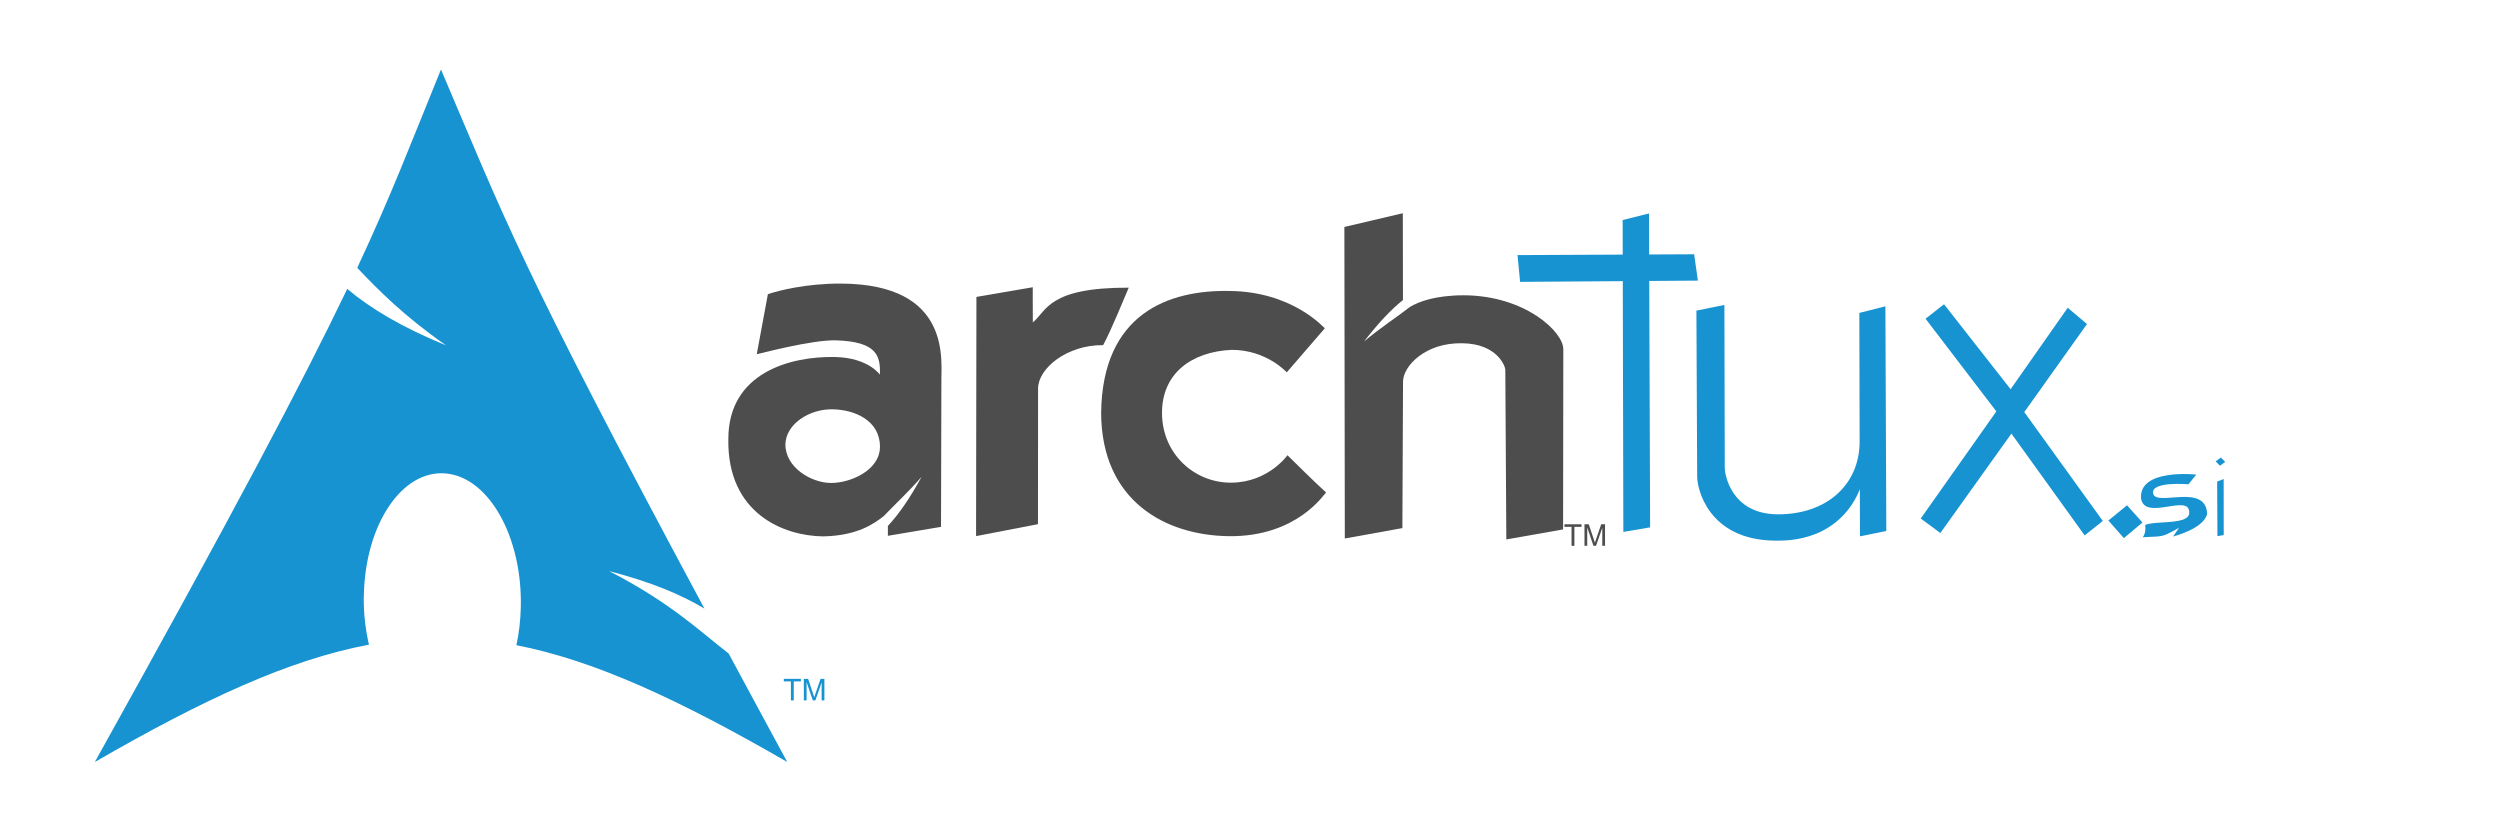 <?xml version="1.0" encoding="UTF-8" standalone="no"?>
<!-- Created with Inkscape (http://www.inkscape.org/) -->

<svg
   version="1.0"
   width="600"
   height="199.417"
   id="svg2424"
   sodipodi:docname="archlinux-logo-dark-scalable.518881f04ca9.svg"
   inkscape:version="1.1.2 (0a00cf5339, 2022-02-04, custom)"
   xmlns:inkscape="http://www.inkscape.org/namespaces/inkscape"
   xmlns:sodipodi="http://sodipodi.sourceforge.net/DTD/sodipodi-0.dtd"
   xmlns:xlink="http://www.w3.org/1999/xlink"
   xmlns="http://www.w3.org/2000/svg"
   xmlns:svg="http://www.w3.org/2000/svg">
  <sodipodi:namedview
     id="namedview117"
     pagecolor="#505050"
     bordercolor="#eeeeee"
     borderopacity="1"
     inkscape:pageshadow="0"
     inkscape:pageopacity="0"
     inkscape:pagecheckerboard="0"
     showgrid="false"
     inkscape:zoom="2"
     inkscape:cx="288.75"
     inkscape:cy="40.5"
     inkscape:window-width="1920"
     inkscape:window-height="1017"
     inkscape:window-x="0"
     inkscape:window-y="666"
     inkscape:window-maximized="1"
     inkscape:current-layer="g2424" />
  <defs
     id="defs2426">
    <linearGradient
       x1="112.499"
       y1="6.137"
       x2="112.499"
       y2="129.347"
       id="path1082_2_"
       gradientUnits="userSpaceOnUse"
       gradientTransform="translate(287,-83)">
      <stop
         id="stop193"
         style="stop-color:#ffffff;stop-opacity:0"
         offset="0" />
      <stop
         id="stop195"
         style="stop-color:#ffffff;stop-opacity:0.275"
         offset="1" />
      <midPointStop
         offset="0"
         style="stop-color:#FFFFFF"
         id="midPointStop197" />
      <midPointStop
         offset="0.5"
         style="stop-color:#FFFFFF"
         id="midPointStop199" />
      <midPointStop
         offset="1"
         style="stop-color:#000000"
         id="midPointStop201" />
    </linearGradient>
    <linearGradient
       x1="541.335"
       y1="104.507"
       x2="606.912"
       y2="303.14"
       id="linearGradient2544"
       xlink:href="#path1082_2_"
       gradientUnits="userSpaceOnUse"
       gradientTransform="matrix(-0.394,0,0,0.394,357.52,122.002)" />
    <linearGradient
       id="linearGradient3388">
      <stop
         id="stop3390"
         style="stop-color:#000000;stop-opacity:0"
         offset="0" />
      <stop
         id="stop3392"
         style="stop-color:#000000;stop-opacity:0.371"
         offset="1" />
    </linearGradient>
    <linearGradient
       x1="490.723"
       y1="237.724"
       x2="490.723"
       y2="183.964"
       id="linearGradient4416"
       xlink:href="#linearGradient3388"
       gradientUnits="userSpaceOnUse"
       gradientTransform="matrix(0.749,0,0,0.749,-35.46,91.441)" />
  </defs>
  <g
     transform="translate(-34.777,-129.802)"
     id="layer1">
    <g
       transform="matrix(0.875,0,0,0.875,14.731,23.409)"
       id="g2424">
      <g
         transform="matrix(0.638,0,0,0.638,36.486,2.171)"
         id="g2809"
         style="fill:#4d4d4d;fill-opacity:1">
        <path
           d="m 339.969,309.094 c -14.471,-0.024 -26.481,2.944 -31.125,4.562 l -4.781,25.812 c -0.012,0.095 23.795,-6.349 34.281,-5.969 17.362,0.624 18.959,6.635 18.656,14.75 0.296,0.475 -4.479,-7.332 -19.5,-7.594 -18.95,-0.327 -45.693,6.709 -45.656,35.312 -0.511,32.174 24.034,41.639 40.75,41.812 15.028,-0.274 22.078,-5.691 25.938,-8.594 5.071,-5.302 10.873,-10.634 16.406,-17.031 -5.236,9.513 -9.775,16.09 -14.5,21.125 l 0,4.25 22.844,-3.844 0.156,-62.094 c -0.231,-8.788 5.041,-42.418 -43.469,-42.5 z m -3.281,54.062 c 9.469,0.13 20.328,4.797 20.344,16.031 0.049,10.218 -12.8,15.712 -21.156,15.625 -8.36,-0.087 -19.451,-6.57 -19.5,-16.531 0.16,-8.904 10.46,-15.354 20.312,-15.125 z"
           id="path2284"
           style="fill:#4d4d4d;fill-opacity:1;fill-rule:evenodd;stroke:none" />
        <path
           d="m 398.501,314.831 -0.155,102.827 26.612,-5.127 0.045,-58.302 c 0.006,-8.681 12.406,-18.825 27.963,-18.663 3.302,-5.974 9.509,-21.242 11.021,-24.715 -34.756,-0.083 -35.199,9.99 -41.244,14.945 -0.063,-9.453 -0.021,-15.127 -0.021,-15.127 l -24.22,4.162 z"
           id="path2286"
           style="fill:#4d4d4d;fill-opacity:1;fill-rule:evenodd;stroke:none" />
        <path
           d="m 548.269,328.331 c -0.257,-0.121 -13.879,-15.934 -41.266,-16.059 -25.652,-0.426 -54.426,9.519 -54.886,52.533 0.225,37.819 27.64,52.598 55.031,52.886 29.313,0.305 40.977,-18.329 41.676,-18.791 -3.498,-3.032 -16.598,-16.013 -16.598,-16.013 0,0 -8.182,11.651 -24.058,11.799 -15.879,0.151 -29.682,-12.273 -29.878,-29.609 -0.203,-17.336 12.689,-26.728 29.997,-27.487 14.985,-0.003 23.63,9.673 23.63,9.673 l 16.352,-18.932 z"
           id="path2288"
           style="fill:#4d4d4d;fill-opacity:1;fill-rule:evenodd;stroke:none" />
        <path
           d="m 581.812,278.844 -25.125,5.906 0.188,133.938 24.75,-4.469 0.281,-63.031 c 0.053,-6.609 9.561,-16.759 25.438,-16.438 15.18,0.158 18.572,10.118 18.531,11.375 l 0.438,72.969 24.406,-4.312 0.094,-77.375 c 0.161,-7.445 -16.308,-23.17 -42.781,-23.281 -12.581,0.02 -19.548,2.868 -23.094,4.969 -6.067,4.686 -13,9.175 -19.812,14.906 6.298,-8.091 11.586,-13.685 16.75,-17.844 l -0.062,-37.312 z"
           id="path2290"
           style="fill:#4d4d4d;fill-opacity:1;fill-rule:evenodd;stroke:none" />
      </g>
      <g
         id="text2638-3"
         style="font-style:normal;font-weight:normal;font-size:8.251px;font-family:'DejaVu Sans Mono';fill:#4d4d4d;fill-opacity:1;stroke:none"
         transform="translate(214.12,-42.396)">
        <path
           d="m 239.841,313.7 v -5.209 h -1.946 v -0.697 h 4.682 v 0.697 h -1.954 v 5.209 h -0.782"
           id="path3940-5"
           style="fill:#4d4d4d;fill-opacity:1" />
        <path
           d="m 243.39,313.7 v -5.906 h 1.176 l 1.398,4.182 c 0.129,0.389 0.223,0.681 0.282,0.874 0.067,-0.215 0.172,-0.53 0.314,-0.947 l 1.414,-4.11 h 1.052 v 5.906 h -0.753 v -4.944 l -1.716,4.944 h -0.705 l -1.708,-5.028 v 5.028 h -0.753"
           id="path3942-6"
           style="fill:#4d4d4d;fill-opacity:1" />
      </g>
      <g
         transform="matrix(0.944,0,0.013,0.944,81.552,-412.581)"
         id="g5326"
         style="fill:#1793d1;fill-opacity:1;stroke:none">
        <path
           d="m 400.676,629.796 7.682,-1.916 -0.929,91.208 -7.796,1.324 z"
           id="path2292"
           style="fill:#1793d1;fill-opacity:1;fill-rule:evenodd;stroke:none" />
        <path
           d="m 564.03,706.568 2.293,-2.813 c 0,0 -16.823,-1.877 -16.13,7.05 1.161,6.597 14.623,-1.974 13.91,4.284 -0.407,3.337 -10.168,1.997 -12.826,3.33 0.311,2.457 -0.776,3.546 -0.776,3.546 2.888,-0.249 5.085,0.07 7.205,-0.959 2.598,-1.262 3.418,-1.848 3.418,-1.848 0,0 -0.86,1.319 -1.778,2.589 0,0 9.023,-2.247 9.98,-6.61 -0.248,-9.006 -14.641,-2.055 -15.586,-5.793 -0.947,-3.743 10.291,-2.777 10.291,-2.777 z"
           id="path2292-1"
           style="fill:#1793d1;fill-opacity:1;fill-rule:evenodd;stroke:none;stroke-width:0.67"
           sodipodi:nodetypes="cccccsscsccc" />
        <path
           d="m 421.315,639.741 0.977,7.655 -51.661,0.362 -0.64,-7.777 z"
           id="path2292-3"
           style="fill:#1793d1;fill-opacity:1;fill-rule:evenodd;stroke:none;stroke-width:0.753" />
        <path
           d="m 476.042,720.141 -7.678,1.562 0.157,-13.672 c 0.007,-0.587 -4.422,15.274 -24.685,14.921 -19.68,-0.109 -22.684,-15.346 -22.529,-18.762 l 0.438,-48.079 8.157,-1.642 -0.546,47.49 c -0.015,1.297 1.368,13.3 15.276,13.343 13.905,0.041 23.766,-8.374 24.015,-21.044 l 0.431,-37.469 7.598,-1.932 z"
           id="path2298"
           style="fill:#1793d1;fill-opacity:1;fill-rule:evenodd;stroke:none" />
        <path
           d="m 493.718,654.265 -5.427,4.2 20.199,26.933 -22.391,31.116 5.635,4.226 21.044,-28.897 20.878,29.582 5.327,-4.201 -22.376,-31.629 18.57,-25.578 -5.532,-4.734 -16.921,23.668 z"
           id="path2300"
           style="fill:#1793d1;fill-opacity:1;fill-rule:evenodd;stroke:none" />
      </g>
      <path
         d="m 105.812,16.625 c -7.397,18.135 -11.858,29.998 -20.094,47.594 5.049,5.352 11.247,11.585 21.312,18.625 C 96.21,78.391 88.829,73.92 83.312,69.281 72.773,91.274 56.26,122.602 22.75,182.812 49.088,167.607 69.504,158.233 88.531,154.656 87.714,151.142 87.25,147.341 87.281,143.375 l 0.031,-0.844 c 0.418,-16.874 9.196,-29.85 19.594,-28.969 10.398,0.881 18.48,15.282 18.062,32.156 -0.079,3.175 -0.437,6.23 -1.062,9.062 18.821,3.682 39.019,13.032 65,28.031 -5.123,-9.432 -9.696,-17.934 -14.062,-26.031 -6.878,-5.331 -14.053,-12.27 -28.688,-19.781 10.059,2.614 17.261,5.629 22.875,9 C 124.633,63.338 121.038,52.354 105.812,16.625 z"
         transform="matrix(1.143,0,0,1.143,22.92,121.643)"
         id="path2518"
         style="fill:#1793d1;fill-opacity:1;fill-rule:evenodd;stroke:none" />
      <g
         id="text2638"
         style="font-size:8.251px;font-style:normal;font-weight:normal;fill:#1793d1;fill-opacity:1;stroke:none;font-family:DejaVu Sans Mono">
        <path
           d="m 239.841,313.7 0,-5.209 -1.946,0 0,-0.697 4.682,0 0,0.697 -1.954,0 0,5.209 -0.782,0"
           id="path3940"
           style="fill:#1793d1;fill-opacity:1" />
        <path
           d="m 243.39,313.7 0,-5.906 1.176,0 1.398,4.182 c 0.129,0.389 0.223,0.681 0.282,0.874 0.067,-0.215 0.172,-0.53 0.314,-0.947 l 1.414,-4.11 1.052,0 0,5.906 -0.753,0 0,-4.944 -1.716,4.944 -0.705,0 -1.708,-5.028 0,5.028 -0.753,0"
           id="path3942"
           style="fill:#1793d1;fill-opacity:1" />
      </g>
      <path
         d="m 601.21,264.357 5.108,-4.17 4.243,4.721 -5.11,4.28 z"
         id="path2294"
         style="fill:#1793d1;fill-opacity:1;fill-rule:evenodd;stroke:none;stroke-width:0.944"
         sodipodi:nodetypes="ccccc" />
      <path
         d="m 631.045,253.679 1.786,-0.702 0.015,15.367 -1.725,0.315 z m -0.425,-5.542 1.44,-1.038 1.196,1.175 -1.441,1.065 z"
         id="path2294-2"
         style="fill:#1793d1;fill-opacity:1;fill-rule:evenodd;stroke:none;stroke-width:0.25" />
    </g>
  </g>
</svg>
